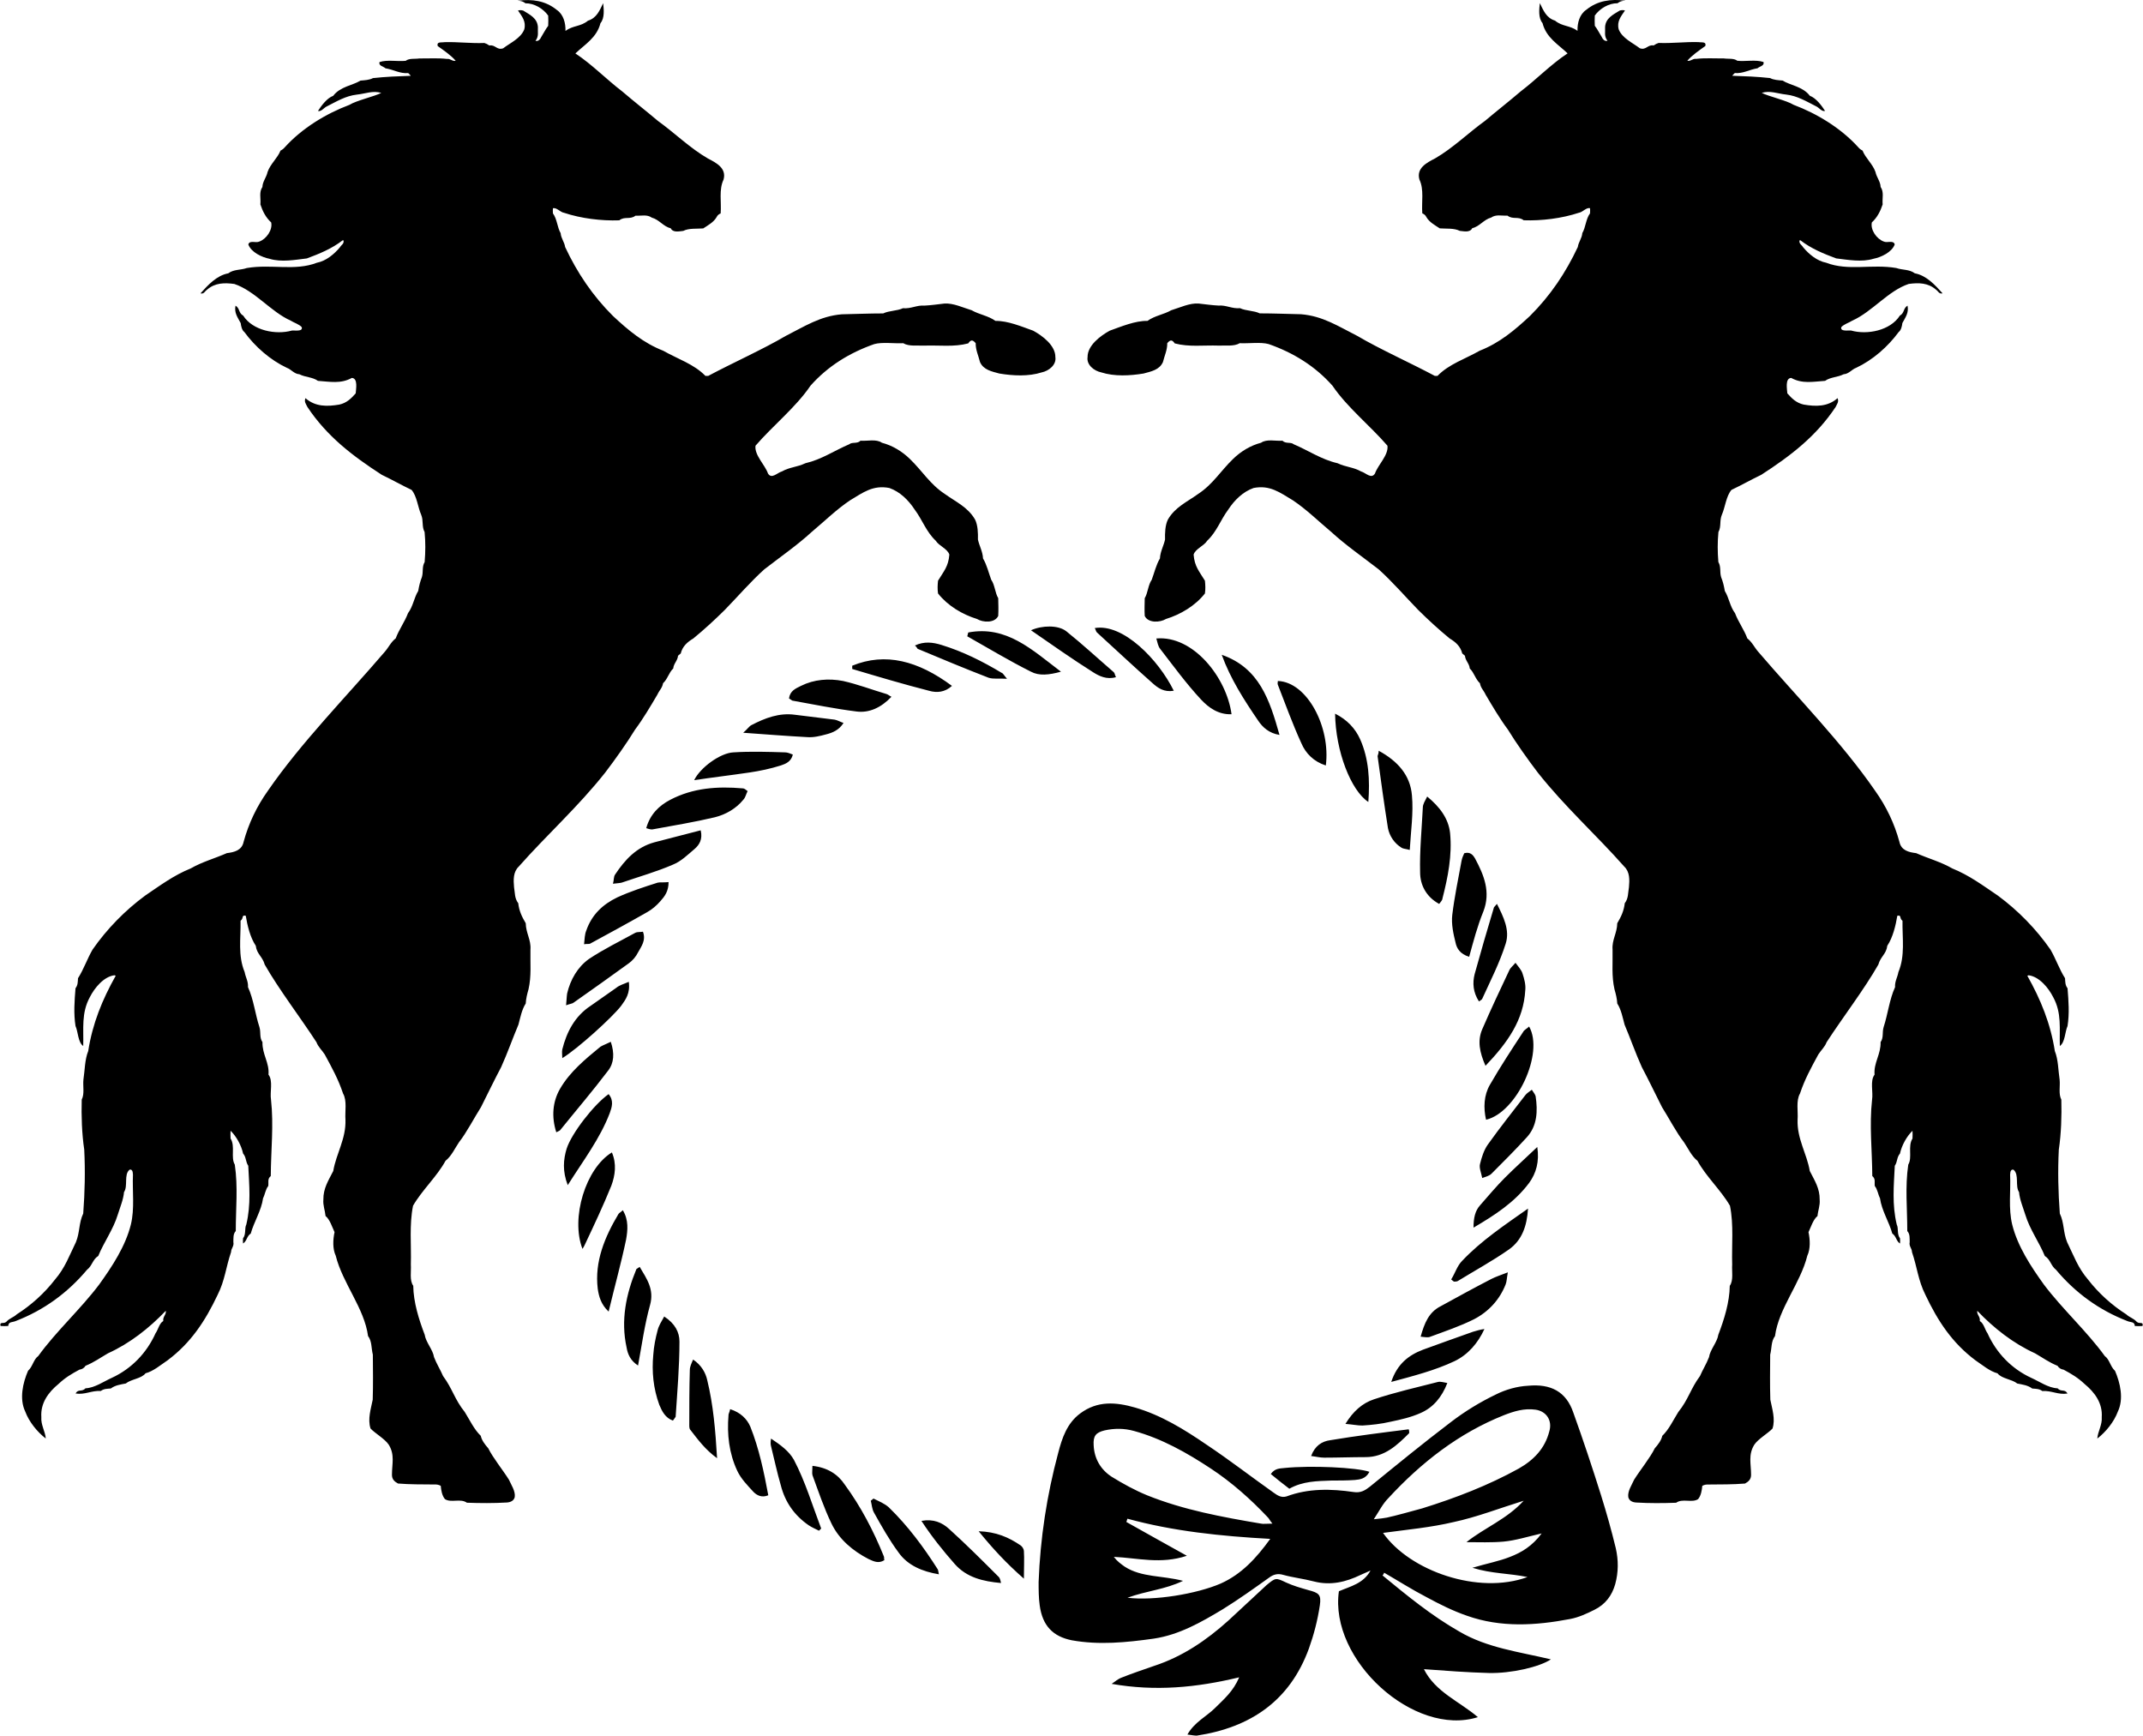 <?xml version="1.0" encoding="UTF-8"?>
<!DOCTYPE svg PUBLIC "-//W3C//DTD SVG 1.0//EN" "http://www.w3.org/TR/2001/REC-SVG-20010904/DTD/svg10.dtd">
<!-- Creator: CorelDRAW -->
<svg xmlns="http://www.w3.org/2000/svg" xml:space="preserve" width="1.667in" height="1.35in" version="1.0" shape-rendering="geometricPrecision" text-rendering="geometricPrecision" image-rendering="optimizeQuality" fill-rule="evenodd" clip-rule="evenodd"
viewBox="0 0 1666.66 1350.08"
 xmlns:xlink="http://www.w3.org/1999/xlink"
 xmlns:xodm="http://www.corel.com/coreldraw/odm/2003">
 <g id="Layer_x0020_1">
  <path fill="black" d="M402.68 0.54c11.04,-1.4 21.35,-0.04 30.17,7.12 5.27,3.54 7.02,10.31 6.82,16.38 5.99,-4.38 11.81,-3.21 17.51,-7.94 6.86,-2.12 9.06,-8.01 11.82,-13.63 0.5,4.88 1.28,11.51 -2.1,15.56 -2.86,11.3 -12.12,16.49 -19.51,23.54 12.99,8.57 24.15,20.19 36.48,29.58 8.73,7.49 19.1,15.6 27.74,22.91 12.99,9.35 25.05,21.26 38.81,29.19 6.54,3.39 14.7,7.53 12.24,16.43 -3.78,7.94 -1.56,17.39 -2.26,26.33 -1.52,0.62 -2.56,1.57 -3.13,2.84 -2.33,4.06 -6.65,6.34 -10.44,8.83 -4.94,0.41 -11.09,-0.33 -15.54,1.94 -3.33,0.33 -7.94,1.54 -9.77,-2.1 -5.54,-1.17 -8.94,-6.71 -14.68,-8.23 -3.81,-2.65 -8.01,-1.3 -12.72,-1.5 -4.16,3.26 -8.48,0.29 -12.56,3.6 -13.94,0.5 -29.83,-1.46 -42.92,-5.84 -3.17,-0.52 -5.62,-4.2 -8.7,-3.59 -0.13,1.34 -0.13,2.68 0,4.06 3.27,4.4 3.33,10.85 5.99,15.36 0.29,3.99 2.92,6.83 3.5,10.8 9.39,20.03 21.39,37.87 37.17,53.58 11.96,11.17 23.76,21.06 39.09,27.05 11.24,6.4 24.02,10.43 32.87,19.6l2.14 0c18.61,-9.95 42.57,-20.65 60.33,-31.11 14.63,-7.39 26.8,-15.44 43.62,-16.82 10.76,-0.21 21.45,-0.68 32.21,-0.68 4.57,-2.24 10.7,-1.85 15.35,-4.05 6.28,0.56 10.75,-2.51 16.63,-2.02 5.19,-0.25 10.39,-1.01 15.56,-1.6 6.96,-0.52 14.69,3.23 21.28,5.21 6.01,3.43 12.8,4.2 18.52,8.29 9.57,-0.2 20.52,4.47 29.35,7.61 7.16,3.91 17.35,11.49 17.23,20.52 0.93,6.13 -5.17,10.77 -10.52,11.88 -10.35,3.32 -22.44,2.67 -33.06,0.91 -5.8,-1.59 -12.35,-2.78 -15.04,-8.91 -1.24,-5.06 -3.42,-9.3 -3.36,-14.69 -2.3,-2.74 -3.75,-2.88 -5.81,0.17 -11.26,2.96 -22.25,1.31 -34.13,1.72 -5.06,-0.28 -12,0.81 -16.43,-1.87 -6.77,0.37 -16.43,-1.05 -22.56,0.7 -19.1,6.69 -36.04,17.07 -49.57,32.34 -11.54,16.98 -29.19,30.94 -42.79,46.7 -0.95,7.33 7.41,14.88 9.7,21.59 2.84,4.69 7.2,-0.6 10.8,-1.56 6.26,-3.5 11.55,-3.23 18.36,-6.42 12.5,-2.86 22.48,-9.82 34.06,-14.74 2.24,-1.96 6.2,-0.15 8.77,-2.76 5.25,0.41 12.23,-1.52 16.61,1.57 8.21,2.14 15.81,6.75 21.86,12.68 9.53,9.2 15.67,19.68 27.09,27.15 8.67,6.26 17.81,10.13 23.5,19.82 2.26,4.47 2.39,10.75 2.28,15.67 1.05,4.82 3.73,9.35 3.96,14.69 2.96,4.9 4.4,11.26 6.38,16.55 2.88,4.18 2.94,10.15 5.45,14.35 0.1,4.61 0.27,9.24 0,13.83 -2.78,5.74 -12,5.11 -16.51,2.35 -11.42,-3.52 -22.81,-10.31 -30.32,-19.85 -0.48,-3.4 -0.35,-6.52 0,-9.92 4.4,-7.26 8.09,-10.99 8.81,-20.33 -1.52,-4.61 -7.98,-6.63 -10.6,-10.79 -7.49,-7.06 -10.31,-16.11 -16.38,-24.21 -4.78,-7.31 -11.37,-13.85 -19.68,-16.79 -12.72,-2.47 -20.4,3.48 -30.57,9.59 -10.5,7 -20.15,16.51 -29.81,24.56 -11.11,10.23 -24.93,19.82 -36.95,29.15 -10.66,9.61 -20.71,21.26 -30.75,31.58 -7.8,7.72 -15.97,15.21 -24.44,22.17 -4.69,2.8 -8.42,6.13 -9.78,11.65l-2.1 1.77c-0.35,3.95 -3.42,6.03 -3.73,9.9 -3.43,3.25 -4.36,8.23 -7.94,11.5 -0.54,3.62 -2.99,5.66 -4.39,8.83 -5.35,9.06 -11.14,18.93 -17.37,27.23 -6.26,10.29 -15.81,23.7 -23.3,33.51 -21.1,26.65 -45.26,48.24 -67.19,73.03 -4.39,4.18 -4.16,10.38 -3.66,15.98 0.78,4.57 0.35,8.71 3.27,12.53 0.68,6.01 2.84,10.52 5.83,15.57 0.12,7.67 4.26,12.96 3.66,20.52 -0.23,10.72 0.87,20.5 -1.52,30.96 -1.03,3.5 -1.96,7.29 -2.14,10.94 -3.07,4.76 -4.22,11.01 -5.68,16.44 -4.43,10.46 -8.48,22.07 -13.44,33.06 -4.69,8.78 -11.14,22.1 -15.69,31.12 -4.77,7.46 -11.61,20.48 -16.98,27.13 -3.25,4.76 -5.95,10.95 -10.6,14.61 -6.67,12.27 -18.28,22.79 -25.28,34.97 -3.02,14.86 -1.26,30.65 -1.71,45.82 0.39,4.98 -1.17,12.25 1.87,16.43 0.18,12.84 4.36,26.16 8.89,38.02 0.95,6.09 6.32,11.48 7.28,17.5 1.89,5.02 4.92,9.76 7.02,14.68 7.37,9.94 8.89,18.05 16.89,28.01 3.77,6.03 7.3,13.61 12.44,18.5 0.76,3.61 3.43,6.98 5.83,9.7 3.66,7.45 11.44,17 16.07,24.41 1.83,4.13 5.23,8.98 4.53,13.61 -0.76,2.88 -3.35,3.97 -6.09,4.15 -10.37,0.62 -20.73,0.54 -31.12,0.17 -5.04,-3.58 -12.25,0.33 -17.08,-2.8 -2.3,-2.74 -2.96,-6.9 -3.27,-10.34 -1.42,-0.8 -3.07,-1.15 -4.94,-1.04 -9.45,-0.09 -18.89,0.02 -28.32,-0.75 -2.88,-1.6 -4.74,-3.39 -4.69,-6.89 0,-8.46 2.35,-15.5 -2.52,-23.34 -3.04,-4.53 -10.62,-8.79 -14.14,-12.55 -2.41,-7.31 0.31,-15.4 1.69,-22.46 0.37,-11.63 0.18,-23.36 0.1,-35.01 -1.3,-5.08 -0.61,-10.37 -3.74,-14.47 -2.82,-21.57 -19.84,-41.12 -25.13,-62.49 -2.55,-5.43 -2.16,-12.61 -0.93,-18.34 -1.83,-3.87 -3.68,-9.94 -7,-12.54 -0.39,-4.34 -2.1,-8.27 -1.69,-12.74 -0.13,-8.77 3.91,-14.82 7.69,-22.27 2.26,-13.5 10.04,-25.03 9.49,-39.96 -0.5,-6.34 1.38,-14.7 -1.87,-20.32 -3.73,-11.19 -8.59,-19.92 -14.23,-30.34 -2.09,-3.27 -5.18,-5.99 -6.44,-9.53 -12.68,-19.54 -29.06,-40.78 -40.26,-60.39 -1.79,-6.4 -6.15,-8.11 -6.98,-14.7 -4.3,-6.38 -6.57,-15.83 -7.78,-23.3 -3.58,-0.8 -1.38,2.02 -4.04,3.87 0.21,13.79 -2.16,27.09 3.19,39.97 0.72,4.09 2.9,7.24 2.59,11.67 4.39,9.53 5.6,21.06 8.91,31.12 1.27,4.22 -0.17,7.98 2.35,11.67 -0.25,9.61 5.48,16.02 4.69,25.28 3.7,4.84 0.98,13.44 1.95,19.44 2.22,19.98 -0.08,39.48 -0.17,59.42 -2.76,2.33 -1.56,4.69 -1.95,7.76 -2.14,2.63 -2.53,6.52 -4.05,9.51 -1.34,9.67 -7.07,18.38 -9.57,27.44 -3.27,2.26 -2.94,5.87 -5.99,7.78 -0.14,-1.32 -0.14,-2.69 0,-4.07 2.49,-3.17 0.99,-7.64 2.53,-10.71 3.73,-15.66 2.28,-30.09 1.52,-45.69 -2.2,-3.15 -1.38,-6.4 -4.04,-9.53 -1.32,-6.26 -5.24,-13.38 -9.73,-17.7 -0.11,1.99 -0.11,3.99 0,6.05 3.81,5.95 -0.06,14.67 3.29,20.3 2.57,17.46 0.74,34.15 0.76,51.64 -2.18,2.3 -1.79,5.72 -1.87,8.65 0.66,3.27 -1.71,4.63 -1.81,7.78 -4.01,11.67 -4.73,21.9 -10.43,33.2 -9.57,20.23 -20.73,37.34 -38.99,50.98 -5.21,3.48 -10.97,8.46 -17.1,10.07 -3.31,4.24 -11.03,4.45 -15.37,7.93 -4.18,0.82 -8.13,1.29 -11.65,3.89 -2.8,0.24 -5.46,0.16 -7.8,1.95 -7.41,-0.45 -12.23,3.11 -19.62,1.94 2.18,-3.81 4.8,-0.91 7.76,-4.04 7.18,-0.31 14.12,-5.31 20.52,-8.17 15.34,-7.1 27.09,-19.39 33.96,-34.66 2.12,-2.96 2.82,-7.6 5.99,-9.51 -0.48,-3.5 2.49,-4.94 1.96,-7.96 -12.8,13.42 -27.96,25.38 -44.93,33.06 -5.91,3.4 -10.99,7.12 -17.5,9.72 -1.01,1.69 -2.61,2.7 -4.76,3.02 -6.09,3.28 -11.09,6.22 -16.16,11.03 -8.02,6.57 -14.22,15.01 -13.46,25.9 -0.47,6.01 3.05,11.13 3.46,16.63 -6.63,-5.07 -13.03,-13.01 -15.97,-20.93 -4.74,-9.88 -1.89,-22.39 2.18,-31.76 3.61,-3.19 4.2,-8.81 7.95,-11.49 13.57,-18.87 33.03,-36.56 47.32,-55.53 10.17,-14.12 20.5,-29.83 24.7,-46.68 3.07,-12.46 1.07,-26.08 1.63,-38.9 -0.08,-3.01 -0.97,-4.28 -2.67,-3.79 -4.57,3.77 -1.05,12.72 -4.28,17.41 -0.46,5.7 -3.15,12.04 -4.92,17.72 -3.39,11.19 -10.8,21.36 -15.13,31.96 -4.4,2.7 -4.63,7.58 -8.72,10.72 -15.07,17.99 -33.61,31.43 -55.39,39.85 -2.45,1.17 -5.76,0.3 -5.91,3.89 -2.04,0.12 -4.05,0.12 -5.99,0 -0.86,-3.85 2.45,-1.17 4.61,-3.36 2.35,-2.67 5.52,-3.29 8.01,-5.7 11.22,-7.12 21.57,-16.49 29.7,-27 7.89,-9.16 11.12,-18.54 16.33,-29.17 3.13,-7.66 2.18,-14.92 5.68,-22.26 1.25,-16.65 1.62,-32.99 0.78,-49.7 -1.85,-12.33 -2.3,-26.31 -1.95,-38.9 2.31,-4.51 0.78,-10.34 1.32,-15.56 1.11,-7.26 1.01,-15.44 3.74,-22.23 3.28,-21.26 10.95,-40.02 21.39,-58.58l-1.05 -0.35c-8.27,1.07 -15.44,9.82 -19.06,16.98 -6.81,12.43 -4.76,24.52 -5.18,38.02 -4.1,-2.68 -4,-11.3 -5.99,-15.5 -1.56,-9.88 -0.8,-19.56 0,-29.43 1.87,-2.39 1.75,-4.92 1.94,-7.78 4.42,-6.89 7.18,-15.15 11.32,-22.27 11.13,-16.02 25.22,-30.44 41.02,-42.07 11.63,-7.85 22.11,-15.72 35.35,-21.06 8.89,-5.13 18.84,-7.8 28.1,-11.9 5.78,-0.68 11.67,-2.16 13.01,-8.71 3.97,-14.53 10.23,-27.6 18.98,-39.89 25.75,-37.36 60.93,-73.05 90.61,-107.72 3.03,-3.33 5.07,-7.96 8.75,-10.7 2.47,-6.73 7.06,-12.9 9.57,-19.63 4.01,-5.37 4.59,-11.82 7.94,-17.27 0.68,-3.93 1.44,-7.18 2.89,-10.83 1.19,-4.14 -0.09,-7.91 2.12,-11.67 0.66,-7.89 0.72,-15.44 -0.04,-23.33 -2.35,-4.26 -0.72,-8.89 -2.68,-13.5 -2.57,-5.81 -3.31,-14.51 -7.47,-19.29 -8.2,-3.89 -14.68,-7.67 -23.2,-11.75 -22.79,-14.74 -42.61,-29.87 -57.8,-52.7 -1.15,-2.47 -2.69,-3.97 -1.54,-6.91 7.6,6.73 16.8,6.63 26.37,5 5.6,-1.24 9.04,-4.55 12.72,-8.72 0.19,-3.19 1.94,-11.72 -3,-12.02 -8.61,4.78 -16.96,2.92 -26.35,2.3 -4.3,-3.06 -9.7,-2.69 -14.49,-5.15 -4.06,-0.24 -6.26,-3.78 -9.72,-5 -12.93,-6.09 -24.64,-16.38 -33.06,-27.85 -1.87,-1.32 -2.61,-4.74 -2.84,-6.91 -2.47,-4.67 -5.13,-7.95 -4.04,-13.59 3.46,2 2.31,5.77 5.99,7.76 7.43,11.69 25.48,15.11 37.85,11.61 2,-0.29 8.79,1.07 7.68,-2.66 -2.1,-2.31 -5.97,-3.39 -8.54,-5.04 -15.46,-6.87 -27.85,-23.2 -43.87,-28.54 -7.76,-1.05 -15.13,-0.95 -21.28,4.49 -1.93,1.38 -2.31,3.46 -5.06,2.82 5.74,-6.44 12.67,-13.98 21.59,-15.58 4.26,-3.23 9.51,-2.41 14.47,-4.13 19.06,-3.24 37.38,2.53 54.46,-4.1 7.1,-1.36 13.38,-6.57 17.95,-12.04 1.21,-2.06 3.33,-2.67 2.78,-5.39l-0.68 -0.02c-8.42,6.52 -18.03,10.44 -27.83,14.08 -9.14,1.09 -19.84,3.11 -29.06,0.28 -5.91,-1.17 -14.23,-5.04 -16.47,-11.13 0.99,-3.61 5.8,-0.89 8.57,-2.28 5.48,-1.98 10.48,-9.1 9.2,-14.87 -4.24,-3.87 -6.63,-8.72 -8.38,-13.97 0.43,-5.06 -1.21,-9.53 1.57,-13.61 0.11,-4.24 3.13,-7.43 4.01,-11.67 2.14,-6.18 7.82,-10.85 10.06,-16.61 1.34,-0.66 2.45,-1.52 3.32,-2.59 13.34,-14.74 31.98,-26.14 50.33,-33.02 5.29,-3.35 19.72,-6.61 24.74,-9.28 -6.63,-1.98 -12.19,0.62 -19,1.32 -8.77,1.01 -15.7,5.31 -23.44,9.22 -2.24,1.04 -4.24,4.24 -6.81,3.5 2.74,-4.22 6.96,-9.96 11.85,-11.78 5.48,-7.26 15.28,-8.09 21.2,-11.83 3.17,-0.28 6.88,-0.41 9.72,-1.94 9.78,-1.07 19.59,-1.46 29.43,-1.79 -0.41,-0.61 -1.07,-1.29 -1.98,-2.1 -6.75,0.47 -10.87,-2.59 -17.7,-3.74 -1.69,-1.57 -5.44,-1.83 -4.67,-4.84 5.93,-2.04 13.98,-0.29 20.42,-0.99 2.68,-2.14 7.29,-1.28 10.6,-1.83 7.1,0.1 14.35,-0.45 21.39,0.37 2.86,-0.37 4.24,2.06 6.89,1.46 -3.54,-4.2 -9.43,-8.21 -14.02,-11.48 -0.95,-3.64 2.93,-2.57 5.19,-3.02 10.41,-0.33 20.69,1.07 31.11,0.64 1.21,0.33 2.51,0.98 3.89,1.95 4.7,-0.86 5.8,3.94 10.77,2.18 5.35,-4.13 13.65,-7.72 16.39,-14.67 1.61,-6.22 -1.73,-10.06 -4.88,-14.72 1.25,-0.37 2.61,-0.35 4.09,0.06 5.13,3.19 10.91,5.85 11.4,12.72 -0.25,4.3 0.91,7.14 -1.87,10.8 2.2,0.62 3.71,-1.23 4.49,-3.02 1.87,-2.92 3.3,-5.99 5.39,-8.66 0.14,-2.62 0.14,-5.35 0,-7.95 -3.93,-5.52 -10.95,-9.65 -17.72,-9.57 -1.52,-1.32 -3.46,-1.96 -5.83,-1.93l0.02 -0.18zm672.59 1224.9c19.08,15.69 38.16,31.37 59.78,43.67 21.62,12.72 46.21,15.69 71.22,21.63 -8.9,5.93 -30.95,11.02 -48.33,10.6 -16.54,-0.43 -33.07,-1.7 -50.45,-2.97 8.9,17.81 27.56,25.01 41.97,37.31 -49.6,15.69 -115.74,-44.52 -108.11,-97.93 8.9,-3.82 19.08,-5.94 24.59,-16.11 -2.54,1.27 -5.09,2.12 -7.63,3.39 -11.45,5.51 -23.32,8.48 -36.46,5.09 -8.06,-2.12 -16.11,-2.97 -23.74,-5.09 -4.24,-1.27 -7.63,-0.43 -11.02,2.12 -11.87,8.48 -23.74,16.96 -36.04,24.59 -16.96,10.18 -33.92,19.93 -53.84,22.89 -21.2,2.97 -42.4,5.09 -63.6,1.28 -14.84,-2.97 -22.89,-11.45 -25.01,-27.14 -0.85,-5.93 -0.85,-12.29 -0.85,-18.23 1.27,-33.92 6.36,-67.41 15.26,-100.48 2.97,-11.45 6.78,-22.89 16.96,-30.52 13.57,-10.18 27.98,-8.91 42.82,-4.67 20.35,5.94 38.16,16.96 55.54,28.83 17.81,11.87 34.76,25.01 52.15,37.31 2.97,2.12 5.94,4.24 10.18,2.97 16.96,-6.36 34.77,-5.94 52.15,-3.39 5.52,0.85 8.91,-1.28 12.72,-4.24 20.78,-16.96 41.55,-33.92 62.75,-50.03 11.02,-8.48 22.89,-15.69 35.19,-21.62 7.63,-3.82 16.53,-6.36 25.01,-6.78 17.81,-1.7 29.68,4.66 35.19,20.77 7.63,21.2 14.84,42.82 21.62,64.44 4.24,13.57 8.06,27.13 11.45,41.12 2.12,9.33 2.12,18.66 -0.43,27.98 -2.54,8.91 -7.63,15.69 -16.11,19.93 -5.93,2.97 -12.3,5.94 -19.08,7.21 -26.71,5.09 -53.84,6.78 -80.13,-2.55 -11.02,-3.81 -21.2,-8.9 -31.37,-14.41 -11.44,-5.93 -22.04,-12.72 -33.07,-19.08 -0.43,1.27 -0.85,1.7 -1.27,2.12zm-443.47 -85.22c11.87,1.27 19.93,6.78 25.02,14.41 12.72,17.38 22.47,36.04 30.52,55.96 0.43,0.85 0,2.12 0.43,2.97 -4.66,2.96 -8.48,0.85 -12.3,-0.85 -12.3,-6.36 -22.89,-15.26 -28.83,-27.56 -5.93,-12.29 -10.17,-25.01 -14.84,-37.73 -0.42,-1.7 0,-3.81 0,-7.2zm490.11 -441.35c4.24,-16.54 7.63,-33.49 5.93,-50.87 -1.27,-11.45 -8.06,-20.35 -17.81,-28.41 -1.7,3.39 -3.39,5.93 -3.39,8.48 -0.85,16.96 -2.54,33.5 -2.12,50.46 0,9.75 4.67,19.07 14.84,24.59 1.27,-1.7 2.54,-2.97 2.54,-4.24zm31.8 10.18c5.94,-15.26 0.43,-28.41 -6.36,-41.13 -1.7,-2.97 -3.81,-5.51 -8.48,-4.24 -0.85,1.7 -1.7,3.81 -2.12,5.94 -2.54,13.99 -5.51,27.98 -7.2,41.97 -0.85,7.21 0.85,14.84 2.54,21.62 0.85,4.24 3.39,8.9 10.6,11.02 3.39,-12.3 6.36,-23.74 11.02,-35.19zm-645.7 -64.02c16.11,-2.97 31.8,-5.51 47.91,-9.33 8.48,-2.12 16.54,-6.78 22.05,-13.57 1.7,-1.7 2.12,-4.24 3.39,-6.78 -1.69,-1.27 -2.54,-2.12 -3.81,-2.12 -19.5,-1.7 -38.58,-0.43 -56.39,8.9 -8.9,4.66 -15.69,11.44 -18.65,22.05 2.54,0.85 4.24,1.27 5.51,0.85zm678.34 125.07c0.43,-4.24 -0.85,-8.91 -2.12,-12.72 -0.85,-2.97 -3.39,-5.51 -5.51,-8.48 -2.12,2.54 -3.82,3.82 -4.67,5.51 -7.21,15.26 -14.41,30.53 -21.2,46.21 -3.82,8.91 -2.12,17.81 2.54,28.41 17.38,-18.23 29.68,-35.61 30.95,-58.93zm-284.06 -265.41c10.17,13.15 20.35,27.14 31.8,39.43 5.94,6.36 13.57,11.87 23.74,11.45 -3.81,-28.41 -29.68,-61.47 -58.5,-58.93 0.85,2.97 1.27,5.94 2.97,8.06zm216.22 570.24c-16.54,4.24 -33.5,8.06 -50.03,13.57 -8.91,2.97 -16.11,9.33 -22.05,19.08 5.51,0.42 9.33,1.27 13.14,1.27 7.21,-0.43 14.84,-1.27 22.05,-2.97 8.06,-1.7 15.69,-3.39 23.31,-6.78 9.75,-4.24 16.54,-12.3 20.77,-23.32 -2.54,-0.42 -5.09,-1.27 -7.2,-0.85zm66.14 -272.19c-8.9,13.56 -17.81,27.13 -25.86,41.12 -4.66,8.06 -5.09,17.81 -2.97,27.13 23.74,-5.51 45.37,-51.72 33.5,-72.5 -1.7,1.69 -3.81,2.54 -4.67,4.24zm-717.77 11.44c-11.87,9.75 -23.74,19.5 -31.37,32.65 -5.94,10.17 -6.78,22.05 -2.97,33.92 1.7,-0.85 2.97,-1.27 3.39,-2.12 12.3,-15.26 25.02,-30.1 36.89,-45.79 4.66,-5.93 5.09,-13.57 2.12,-22.47 -3.39,1.7 -5.93,2.54 -8.06,3.81zm604.57 -225.97c2.54,18.65 5.09,37.31 8.06,55.96 1.27,6.36 5.09,11.87 10.6,15.26 1.27,0.85 3.39,0.85 6.36,1.7 0.85,-14.84 2.97,-28.83 1.7,-42.4 -1.27,-15.69 -11.02,-26.71 -25.86,-34.76 0,2.54 -0.85,3.39 -0.85,4.24zm-625.35 191.63c14.42,-10.18 28.83,-20.35 42.82,-30.53 2.97,-2.12 5.51,-5.09 7.2,-8.48 2.55,-4.66 6.36,-9.33 3.82,-16.11 -2.12,0.43 -4.24,0 -5.94,0.85 -12.3,6.78 -24.59,12.72 -36.04,20.35 -8.91,6.36 -14.42,16.11 -16.96,26.71 -0.42,2.54 -0.42,5.09 -0.85,9.33 3.39,-1.27 5.09,-1.27 5.93,-2.12zm65.29 254.8c-1.7,6.36 -2.97,12.72 -3.39,19.08 -1.27,13.14 0,26.28 4.66,39 2.12,5.09 4.67,10.17 10.6,12.29 0.85,-1.27 1.7,-2.12 2.12,-2.96 1.27,-19.5 2.97,-39.01 2.97,-58.51 0,-7.21 -3.39,-13.99 -11.87,-19.5 -2.12,3.81 -4.24,7.21 -5.09,10.6zm104.72 -489.68c16.54,2.97 33.07,6.36 50.03,8.48 9.75,1.27 19.08,-2.97 27.13,-11.45 -1.7,-0.85 -2.54,-1.7 -3.81,-2.12 -11.45,-3.39 -22.47,-7.63 -33.92,-10.18 -11.02,-2.12 -22.47,-1.27 -32.65,3.81 -4.24,2.12 -8.48,3.81 -9.33,9.76 0.85,0.42 1.7,1.27 2.54,1.69zm-104.72 141.61c-10.6,3.39 -21.2,6.78 -31.37,11.44 -11.44,5.51 -19.93,13.57 -24.17,25.86 -1.27,2.97 -1.27,6.78 -1.7,10.6 2.55,-0.43 3.82,0 4.67,-0.43 14.84,-8.06 29.68,-16.11 44.52,-24.59 3.81,-2.12 7.21,-5.09 10.18,-8.48 3.39,-3.82 6.36,-7.63 6.36,-14.84 -4.24,0.43 -6.36,0 -8.48,0.43zm601.18 353.16c11.45,-4.24 22.9,-8.06 33.92,-13.57 11.44,-5.94 19.92,-15.26 24.59,-27.13 0.84,-2.12 0.84,-4.67 1.69,-9.33 -5.51,2.12 -9.33,3.39 -12.72,5.09 -13.15,6.78 -26.29,13.99 -39.43,21.2 -9.33,4.67 -12.72,13.15 -15.69,23.74 3.81,0.42 5.94,0.85 7.63,0zm47.49 -126.77c9.32,-9.33 18.65,-18.65 27.56,-28.41 8.06,-8.9 8.48,-20.35 6.78,-31.8 -0.43,-1.7 -1.7,-2.97 -2.97,-5.09 -2.12,1.7 -3.81,2.55 -5.09,4.24 -9.75,12.72 -19.93,25.44 -29.26,38.58 -2.96,4.24 -4.66,9.75 -5.93,14.84 -0.85,2.97 0.85,6.78 1.7,11.02 3.39,-1.27 5.51,-1.7 7.21,-3.39zm-651.21 -257.77c-13.99,3.81 -22.89,13.56 -30.52,25.01 -1.28,1.7 -0.85,4.24 -1.7,7.21 3.39,-0.43 5.09,-0.43 6.78,-0.85 13.57,-4.67 27.13,-8.48 39.85,-14 6.36,-2.54 11.45,-7.63 16.96,-12.29 3.39,-2.97 6.36,-7.21 4.66,-14.41 -11.87,2.96 -24.17,6.36 -36.04,9.33zm57.66 445.59c-1.27,14.84 0.43,29.68 6.78,43.24 2.97,6.36 8.06,11.44 12.72,16.54 2.54,2.54 6.36,4.66 11.44,2.54 -3.39,-18.23 -7.2,-36.46 -13.99,-53.42 -2.54,-5.94 -7.63,-11.02 -15.69,-13.57 -0.43,2.54 -1.28,3.39 -1.28,4.67zm427.36 -571.08c0,0.85 -0.43,2.12 0,2.97 5.94,15.26 11.45,30.52 18.23,45.36 3.39,8.06 9.75,14.42 19.08,17.39 3.82,-29.68 -14.41,-64.87 -37.31,-65.72zm137.37 529.11c10.6,-5.09 18.23,-13.99 23.32,-25.02 -3.39,0.43 -5.94,1.27 -8.91,2.12 -13.14,4.67 -26.28,9.33 -39,13.99 -11.02,4.24 -19.93,11.02 -24.59,25.02 17.38,-4.67 33.92,-8.91 49.18,-16.11zm-594.82 6.78c-0.43,14.41 -0.43,28.41 -0.43,42.82 0,1.27 0,2.97 0.85,3.81 5.94,7.63 11.45,15.26 20.78,22.05 -1.27,-21.62 -2.97,-41.55 -7.63,-60.63 -1.28,-5.94 -4.67,-11.87 -11.02,-16.11 -1.27,2.96 -2.54,5.51 -2.54,8.06zm46.21 -464.67c8.48,-1.27 16.53,-2.96 24.59,-5.51 3.82,-1.27 8.06,-2.97 9.33,-8.48 -2.12,-0.85 -4.24,-1.7 -5.94,-1.7 -13.57,-0.43 -27.13,-0.85 -40.28,0 -10.18,0.43 -25.86,11.87 -30.53,21.62 13.99,-2.12 28.41,-3.81 42.82,-5.94zm16.96 524.02c2.54,10.17 4.67,20.35 7.63,30.52 3.39,13.15 10.6,23.32 21.63,30.95 2.54,1.7 5.51,2.97 8.06,4.24 0.42,-0.42 1.27,-1.27 1.69,-1.69 -6.78,-17.81 -12.3,-36.46 -21.2,-53.42 -3.81,-6.78 -10.18,-11.44 -17.81,-16.54 -0.43,2.97 -0.43,4.24 0,5.94zm531.23 -128.04c0.85,0 2.12,0 2.97,-0.42 13.14,-8.06 27.13,-15.69 39.85,-24.59 10.18,-7.21 13.99,-18.23 14.84,-31.8 -18.65,13.15 -36.46,25.02 -51.3,40.7 -3.81,3.81 -5.51,9.75 -8.48,14.41 0.85,0.85 1.7,1.28 2.12,1.7zm-35.19 114.89c-20.35,2.55 -40.7,5.09 -61.05,8.48 -6.36,0.85 -11.87,4.24 -14.84,12.3 3.81,0.43 6.78,1.27 10.17,1.27 10.6,0 21.63,-0.42 32.22,-0.42 14.83,0 24.59,-9.33 33.91,-18.66 0,-1.27 0,-2.12 -0.42,-2.97zm57.24 -334.93c6.36,-13.99 13.56,-27.98 18.23,-42.82 3.39,-10.6 -1.7,-20.78 -6.79,-30.95 -1.69,2.12 -2.54,2.54 -2.54,3.39 -5.09,16.96 -10.17,34.34 -14.84,51.3 -1.7,6.78 -1.27,13.99 3.39,21.2 1.28,-0.85 2.55,-1.7 2.55,-2.12zm-475.69 390.47c0.85,2.97 0.85,6.36 2.54,9.33 5.94,10.6 11.87,21.2 19.08,30.95 7.21,10.17 18.65,14.84 31.37,16.96 -0.43,-1.69 -0.43,-2.96 -0.85,-3.81 -11.02,-17.38 -23.31,-33.92 -38.15,-48.33 -3.39,-2.97 -7.63,-4.67 -11.87,-6.78 -0.85,0.85 -1.69,1.27 -2.12,1.69zm-171.7 -152.2c3.39,-12.3 -2.55,-20.35 -8.06,-29.68 -1.7,1.27 -2.12,1.27 -2.55,1.69 -8.06,19.5 -12.3,39.85 -7.63,61.05 0.85,5.09 2.97,10.18 8.9,13.99 2.97,-16.11 5.09,-31.8 9.33,-47.06zm-24.59 -70.8c-10.6,17.81 -18.66,36.89 -16.11,58.08 0.85,5.94 2.54,12.3 8.48,17.81 4.67,-19.5 9.75,-37.73 13.57,-55.96 1.27,-7.2 2.12,-15.26 -2.54,-22.89 -1.7,1.7 -2.96,2.12 -3.39,2.97zm708.44 -24.17c5.51,-7.63 8.06,-16.54 6.36,-27.98 -9.33,8.9 -17.39,16.11 -25.02,23.74 -6.79,6.78 -13.15,14.41 -19.5,21.62 -3.81,4.24 -5.09,9.75 -5.09,17.38 16.54,-9.75 31.8,-19.5 43.24,-34.76zm-710.14 -151.78c-6.78,4.67 -13.14,9.33 -19.93,13.99 -12.3,8.06 -18.65,20.35 -22.05,33.91 -0.43,2.12 0,4.24 0,6.79 11.87,-7.21 39,-31.8 45.79,-40.7 3.39,-4.67 7.21,-9.75 5.94,-18.66 -3.81,1.7 -7.21,2.55 -9.75,4.67zm183.57 -248.02c19.93,5.94 39.85,11.87 59.78,16.96 5.93,1.7 12.29,1.27 17.8,-3.81 -26.28,-19.5 -51.72,-26.28 -77.59,-15.69 0,0.85 0,1.7 0,2.54zm-209.86 451.1c0.85,-1.27 1.27,-2.12 1.69,-2.97 7.21,-15.26 14.42,-30.52 20.78,-46.21 2.97,-8.06 4.24,-16.96 0.43,-25.86 -20.35,12.3 -32.22,50.88 -22.89,75.04zm-12.3 -78.01c-2.55,8.48 -3.39,17.38 0.85,28.41 12.3,-19.5 25.01,-36.04 32.65,-55.96 1.7,-4.67 3.39,-9.75 -0.85,-14.84 -11.44,8.06 -28.83,30.52 -32.64,42.4zm336.2 333.24c-12.72,-12.72 -25.44,-25.44 -38.58,-37.31 -5.51,-5.09 -12.3,-8.06 -21.63,-6.36 8.06,12.3 16.54,22.89 25.87,33.49 9.33,10.6 22.04,13.57 36.04,14.84 -0.43,-2.12 -0.85,-3.81 -1.7,-4.66zm-127.61 -666.9c-10.18,-1.27 -20.78,-2.54 -30.95,-3.81 -12.3,-1.7 -23.31,2.54 -33.92,8.06 -1.69,0.85 -2.97,2.97 -6.36,5.93 17.81,1.27 33.92,2.55 49.61,3.39 5.09,0.43 10.17,-0.85 14.84,-2.12 5.09,-1.27 10.17,-3.39 13.57,-8.9 -2.55,-0.85 -4.67,-2.12 -6.78,-2.54zm103.02 -64.87c16.54,9.33 32.65,19.08 49.61,27.56 6.36,3.39 13.99,2.54 23.32,0 -22.89,-17.38 -42.4,-36.04 -72.07,-30.52 -0.43,0.85 -0.43,2.12 -0.85,2.97zm226.4 65.71c3.39,5.09 8.48,9.75 16.53,11.02 -7.63,-27.13 -15.69,-52.15 -44.94,-62.32 6.78,18.66 17.39,35.19 28.41,51.3zm79.28 14.42c-3.81,-8.48 -10.18,-15.26 -19.5,-19.93 0.43,29.26 12.3,59.78 25.86,68.68 1.27,-16.96 0.43,-33.49 -6.36,-48.75zm-206.47 -86.49c0.85,1.27 0.85,2.55 1.7,3.39 14.42,13.14 28.83,26.71 43.24,39.43 4.24,3.81 8.91,7.2 16.54,5.93 -11.87,-24.17 -39.43,-52.57 -61.48,-48.76zm14.84 34.34c-12.3,-10.6 -24.17,-21.62 -36.88,-31.8 -6.36,-5.09 -19.08,-4.67 -27.56,-0.85 16.54,11.45 32.22,22.47 48.33,32.65 4.67,2.97 10.6,5.94 17.81,3.82 -0.85,-1.28 -0.85,-2.97 -1.7,-3.82zm132.7 618.99c-3.39,0.43 -7.2,0 -10.6,4.67 4.67,3.81 9.33,7.63 14.42,11.44 10.6,-5.93 21.62,-5.93 32.65,-6.36 5.93,0 12.29,0 18.23,-0.43 4.24,-0.43 8.48,-0.85 11.45,-6.36 -9.76,-3.39 -45.37,-5.09 -66.14,-2.97zm-285.33 -637.22c18.23,7.63 36.46,15.26 55.11,22.47 3.81,1.27 8.06,0.43 14.42,0.85 -2.55,-2.97 -2.97,-4.24 -4.24,-4.67 -14.84,-8.91 -30.1,-16.54 -46.64,-21.62 -6.78,-2.12 -13.57,-2.97 -20.78,0.43 1.28,0.85 1.7,2.12 2.12,2.54zm82.67 701.67c0,-1.27 -1.27,-3.39 -2.54,-4.24 -9.33,-6.36 -19.08,-10.6 -32.65,-11.02 11.02,13.57 21.62,25.01 35.19,36.89 0,-8.91 0.43,-15.26 0,-21.62zm272.19 -24.59c5.09,-0.43 7.63,-0.85 10.18,-1.27 9.32,-2.12 18.23,-4.67 27.56,-7.21 25.86,-8.06 51.3,-17.81 75.04,-30.95 11.87,-6.78 20.35,-15.69 23.74,-28.83 2.54,-8.48 -2.12,-15.69 -10.6,-16.96 -8.9,-1.27 -16.96,1.27 -24.59,4.24 -35.19,13.99 -64.44,36.88 -89.88,64.44 -4.66,4.67 -7.2,10.17 -11.44,16.54zm-78.86 3.39c-2.12,-2.54 -2.54,-3.81 -3.39,-4.66 -13.57,-14.42 -28.41,-27.56 -44.52,-38.16 -18.65,-12.3 -38.15,-23.32 -59.78,-29.25 -7.63,-2.12 -15.26,-2.12 -22.89,-0.43 -6.79,1.7 -8.91,4.24 -8.48,11.45 0.43,10.59 5.51,19.07 13.99,24.59 8.9,5.51 18.23,10.6 27.56,14.42 28.41,11.44 58.51,16.96 88.61,22.04 1.69,0.43 4.24,0 8.9,0zm-66.56 25.02c-20.35,6.78 -38.16,1.7 -56.81,0.85 2.54,3.39 5.51,5.51 8.48,7.63 13.14,8.48 29.25,6.78 45.36,11.02 -13.99,6.78 -27.98,7.63 -43.24,13.14 20.78,2.54 53.85,-2.97 72.5,-11.02 16.11,-7.21 27.56,-19.5 38.58,-34.76 -38.58,-2.12 -75.47,-5.94 -111.08,-15.69 -0.43,0.85 -0.43,1.7 -0.85,2.54 15.26,8.48 30.1,16.96 47.06,26.29zm264.98 16.54c-14.41,-2.97 -27.98,-2.55 -42.82,-7.21 11.45,-3.39 20.78,-5.09 29.25,-8.48 8.91,-3.39 17.39,-8.48 24.59,-18.23 -11.02,2.54 -20.35,5.51 -29.68,6.36 -9.32,0.85 -19.08,0.43 -28.83,0.43 14.42,-11.45 31.37,-17.81 44.52,-32.22 -19.08,5.94 -36.46,12.72 -54.27,16.54 -17.81,4.24 -36.46,5.94 -55.12,8.48 20.78,29.68 74.2,48.33 112.35,34.34zm-257.34 123.37c41.97,-6.36 72.5,-27.13 87.33,-67.83 3.81,-10.6 6.78,-22.05 8.48,-33.5 1.27,-8.48 -0.85,-9.75 -8.9,-11.87 -5.94,-1.69 -11.87,-3.39 -17.38,-5.93 -8.06,-3.82 -8.06,-3.82 -15.26,2.12 -10.18,9.33 -19.93,18.65 -29.68,27.56 -16.96,15.26 -35.61,27.98 -57.66,35.19 -8.48,2.97 -17.38,5.93 -25.86,9.33 -2.12,0.85 -4.24,2.54 -7.2,4.66 33.92,5.94 65.71,2.97 99.2,-5.09 -4.66,11.02 -11.87,16.96 -18.65,23.74 -6.78,6.78 -16.11,11.02 -21.62,20.77 3.39,0.43 5.51,0.85 7.21,0.85zm333.27 -1349.59c-11.05,-1.4 -21.36,-0.04 -30.17,7.12 -5.27,3.54 -7.02,10.31 -6.83,16.38 -5.99,-4.38 -11.81,-3.21 -17.5,-7.94 -6.87,-2.12 -9.06,-8.01 -11.83,-13.63 -0.5,4.88 -1.28,11.52 2.1,15.56 2.86,11.3 12.12,16.5 19.51,23.54 -12.99,8.57 -24.16,20.19 -36.49,29.58 -8.73,7.49 -19.1,15.6 -27.74,22.91 -12.99,9.35 -25.05,21.26 -38.82,29.19 -6.54,3.39 -14.7,7.53 -12.24,16.43 3.78,7.94 1.56,17.39 2.26,26.34 1.52,0.62 2.57,1.57 3.13,2.84 2.33,4.06 6.65,6.34 10.44,8.83 4.94,0.41 11.09,-0.33 15.54,1.94 3.33,0.33 7.93,1.54 9.76,-2.1 5.54,-1.17 8.94,-6.71 14.68,-8.23 3.81,-2.65 8.02,-1.3 12.72,-1.5 4.17,3.27 8.48,0.29 12.57,3.6 13.94,0.5 29.83,-1.46 42.93,-5.83 3.17,-0.52 5.62,-4.2 8.69,-3.6 0.13,1.34 0.13,2.69 0,4.07 -3.27,4.39 -3.33,10.85 -5.99,15.36 -0.29,3.99 -2.92,6.83 -3.5,10.8 -9.39,20.03 -21.39,37.87 -37.17,53.58 -11.96,11.17 -23.77,21.06 -39.09,27.06 -11.24,6.4 -24.02,10.43 -32.87,19.6l-2.14 0c-18.61,-9.96 -42.57,-20.65 -60.33,-31.12 -14.63,-7.39 -26.8,-15.44 -43.63,-16.82 -10.76,-0.22 -21.45,-0.68 -32.21,-0.68 -4.57,-2.24 -10.7,-1.85 -15.35,-4.04 -6.28,0.56 -10.75,-2.51 -16.63,-2.02 -5.19,-0.26 -10.39,-1.01 -15.56,-1.59 -6.96,-0.53 -14.69,3.23 -21.28,5.21 -6.01,3.43 -12.8,4.2 -18.52,8.29 -9.57,-0.2 -20.52,4.47 -29.35,7.61 -7.16,3.91 -17.35,11.49 -17.23,20.52 -0.94,6.13 5.17,10.78 10.52,11.89 10.35,3.33 22.44,2.66 33.06,0.91 5.8,-1.59 12.35,-2.78 15.04,-8.91 1.24,-5.06 3.42,-9.3 3.36,-14.68 2.3,-2.74 3.76,-2.88 5.81,0.17 11.26,2.96 22.25,1.3 34.13,1.71 5.06,-0.27 12,0.82 16.44,-1.87 6.77,0.37 16.43,-1.05 22.56,0.7 19.1,6.69 36.04,17.08 49.57,32.35 11.53,16.98 29.19,30.94 42.79,46.7 0.95,7.33 -7.41,14.88 -9.7,21.59 -2.84,4.69 -7.2,-0.6 -10.8,-1.56 -6.26,-3.5 -11.55,-3.23 -18.36,-6.42 -12.51,-2.86 -22.48,-9.82 -34.06,-14.74 -2.24,-1.96 -6.2,-0.15 -8.77,-2.76 -5.25,0.41 -12.24,-1.52 -16.61,1.57 -8.2,2.14 -15.81,6.75 -21.86,12.68 -9.53,9.2 -15.68,19.69 -27.09,27.15 -8.67,6.26 -17.81,10.13 -23.49,19.82 -2.26,4.48 -2.39,10.76 -2.28,15.68 -1.05,4.82 -3.74,9.35 -3.97,14.69 -2.96,4.9 -4.4,11.26 -6.38,16.55 -2.88,4.18 -2.94,10.15 -5.45,14.35 -0.09,4.61 -0.27,9.24 0,13.83 2.78,5.74 12,5.11 16.51,2.35 11.42,-3.52 22.81,-10.31 30.32,-19.86 0.49,-3.4 0.35,-6.52 0,-9.92 -4.39,-7.26 -8.09,-10.99 -8.81,-20.33 1.52,-4.61 7.98,-6.63 10.6,-10.8 7.49,-7.06 10.31,-16.1 16.37,-24.21 4.78,-7.31 11.38,-13.85 19.69,-16.78 12.72,-2.47 20.4,3.48 30.57,9.59 10.5,7 20.15,16.51 29.82,24.57 11.1,10.23 24.93,19.82 36.95,29.15 10.66,9.61 20.71,21.26 30.75,31.58 7.8,7.72 15.97,15.21 24.45,22.17 4.69,2.8 8.42,6.13 9.78,11.65l2.1 1.77c0.35,3.95 3.43,6.03 3.74,9.9 3.42,3.25 4.35,8.23 7.93,11.5 0.55,3.62 3,5.66 4.4,8.83 5.35,9.06 11.15,18.93 17.37,27.23 6.26,10.29 15.81,23.71 23.3,33.51 21.1,26.65 45.26,48.23 67.2,73.03 4.39,4.18 4.16,10.39 3.65,15.99 -0.78,4.57 -0.35,8.71 -3.26,12.52 -0.68,6.01 -2.84,10.52 -5.84,15.58 -0.11,7.66 -4.26,12.95 -3.65,20.52 0.23,10.72 -0.88,20.5 1.52,30.96 1.03,3.5 1.96,7.29 2.14,10.95 3.07,4.76 4.22,11.01 5.68,16.43 4.43,10.46 8.48,22.08 13.44,33.07 4.69,8.77 11.14,22.09 15.69,31.11 4.76,7.47 11.61,20.48 16.98,27.13 3.25,4.76 5.95,10.95 10.6,14.61 6.67,12.27 18.28,22.8 25.29,34.97 3.01,14.86 1.26,30.65 1.71,45.82 -0.39,4.98 1.17,12.26 -1.87,16.44 -0.17,12.83 -4.36,26.16 -8.89,38.02 -0.95,6.09 -6.32,11.47 -7.27,17.5 -1.89,5.02 -4.92,9.76 -7.02,14.69 -7.37,9.94 -8.89,18.05 -16.88,28 -3.78,6.03 -7.3,13.62 -12.45,18.5 -0.76,3.62 -3.43,6.98 -5.83,9.7 -3.66,7.45 -11.44,17 -16.07,24.41 -1.83,4.13 -5.23,8.99 -4.53,13.61 0.76,2.88 3.35,3.97 6.09,4.14 10.37,0.63 20.73,0.55 31.12,0.18 5.04,-3.58 12.25,0.33 17.08,-2.8 2.3,-2.74 2.96,-6.91 3.27,-10.35 1.42,-0.8 3.07,-1.15 4.94,-1.03 9.45,-0.1 18.89,0.02 28.32,-0.76 2.87,-1.59 4.74,-3.38 4.69,-6.89 0,-8.46 -2.35,-15.5 2.53,-23.34 3.04,-4.53 10.62,-8.79 14.14,-12.54 2.41,-7.31 -0.31,-15.41 -1.69,-22.46 -0.37,-11.63 -0.18,-23.36 -0.1,-35.01 1.3,-5.08 0.6,-10.37 3.74,-14.47 2.82,-21.57 19.84,-41.11 25.13,-62.49 2.55,-5.43 2.16,-12.61 0.93,-18.34 1.83,-3.87 3.68,-9.94 7,-12.54 0.39,-4.34 2.1,-8.27 1.69,-12.74 0.13,-8.77 -3.91,-14.82 -7.69,-22.27 -2.26,-13.5 -10.04,-25.03 -9.49,-39.96 0.51,-6.34 -1.38,-14.7 1.87,-20.33 3.73,-11.18 8.59,-19.91 14.24,-30.34 2.08,-3.27 5.17,-5.99 6.44,-9.53 12.68,-19.55 29.06,-40.78 40.26,-60.39 1.79,-6.4 6.15,-8.11 6.98,-14.7 4.3,-6.38 6.57,-15.83 7.78,-23.3 3.58,-0.8 1.38,2.02 4.04,3.87 -0.21,13.79 2.16,27.09 -3.19,39.97 -0.72,4.09 -2.9,7.24 -2.59,11.67 -4.39,9.53 -5.6,21.06 -8.91,31.12 -1.26,4.22 0.18,7.98 -2.35,11.67 0.25,9.61 -5.48,16.03 -4.69,25.29 -3.69,4.84 -0.97,13.44 -1.94,19.44 -2.22,19.98 0.08,39.48 0.17,59.42 2.76,2.33 1.56,4.69 1.94,7.76 2.14,2.63 2.53,6.52 4.05,9.51 1.34,9.67 7.08,18.38 9.57,27.44 3.26,2.26 2.94,5.87 5.99,7.78 0.14,-1.32 0.14,-2.69 0,-4.06 -2.49,-3.17 -0.99,-7.65 -2.53,-10.72 -3.74,-15.65 -2.28,-30.09 -1.52,-45.69 2.2,-3.15 1.38,-6.4 4.04,-9.53 1.32,-6.26 5.23,-13.38 9.72,-17.7 0.12,1.98 0.12,3.99 0,6.05 -3.81,5.95 0.06,14.67 -3.28,20.31 -2.57,17.46 -0.74,34.15 -0.76,51.64 2.18,2.3 1.79,5.72 1.87,8.65 -0.66,3.27 1.71,4.63 1.81,7.78 4.01,11.67 4.73,21.9 10.43,33.2 9.57,20.23 20.73,37.34 39,50.98 5.21,3.48 10.97,8.46 17.1,10.07 3.3,4.24 11.03,4.45 15.36,7.93 4.18,0.82 8.13,1.29 11.65,3.89 2.8,0.23 5.46,0.15 7.8,1.94 7.41,-0.45 12.24,3.11 19.63,1.94 -2.18,-3.81 -4.8,-0.91 -7.76,-4.05 -7.18,-0.31 -14.12,-5.31 -20.52,-8.17 -15.35,-7.1 -27.09,-19.39 -33.96,-34.66 -2.12,-2.96 -2.82,-7.61 -5.99,-9.51 0.48,-3.5 -2.49,-4.94 -1.96,-7.95 12.8,13.42 27.97,25.38 44.93,33.06 5.91,3.4 10.99,7.12 17.5,9.72 1.01,1.69 2.61,2.7 4.76,3.02 6.09,3.28 11.09,6.22 16.17,11.03 8.01,6.57 14.21,15.01 13.46,25.91 0.46,6.01 -3.06,11.13 -3.46,16.63 6.63,-5.08 13.03,-13.01 15.96,-20.93 4.75,-9.88 1.89,-22.39 -2.18,-31.76 -3.62,-3.19 -4.2,-8.81 -7.95,-11.49 -13.58,-18.87 -33.03,-36.57 -47.32,-55.53 -10.17,-14.12 -20.5,-29.83 -24.7,-46.68 -3.07,-12.46 -1.07,-26.08 -1.63,-38.9 0.08,-3.02 0.97,-4.28 2.67,-3.8 4.57,3.78 1.05,12.72 4.28,17.41 0.46,5.7 3.15,12.04 4.92,17.72 3.39,11.18 10.8,21.35 15.13,31.95 4.4,2.7 4.63,7.59 8.71,10.72 15.07,17.99 33.61,31.43 55.39,39.85 2.45,1.17 5.76,0.29 5.91,3.89 2.04,0.12 4.05,0.12 5.99,0 0.85,-3.85 -2.45,-1.17 -4.61,-3.36 -2.35,-2.67 -5.53,-3.29 -8.02,-5.7 -11.22,-7.12 -21.57,-16.49 -29.7,-27 -7.89,-9.16 -11.12,-18.54 -16.33,-29.17 -3.13,-7.66 -2.18,-14.92 -5.68,-22.27 -1.25,-16.65 -1.62,-32.99 -0.78,-49.69 1.85,-12.33 2.3,-26.31 1.95,-38.9 -2.31,-4.51 -0.78,-10.35 -1.32,-15.56 -1.11,-7.26 -1.01,-15.44 -3.73,-22.23 -3.29,-21.26 -10.95,-40.03 -21.4,-58.58l1.05 -0.35c8.27,1.07 15.44,9.82 19.06,16.98 6.81,12.43 4.77,24.53 5.18,38.02 4.1,-2.69 4,-11.3 5.99,-15.5 1.56,-9.88 0.8,-19.57 0,-29.43 -1.87,-2.39 -1.75,-4.92 -1.94,-7.78 -4.41,-6.89 -7.18,-15.15 -11.32,-22.27 -11.13,-16.02 -25.22,-30.44 -41.02,-42.07 -11.63,-7.85 -22.11,-15.71 -35.36,-21.06 -8.89,-5.13 -18.85,-7.8 -28.1,-11.9 -5.78,-0.68 -11.67,-2.16 -13.01,-8.71 -3.97,-14.53 -10.23,-27.6 -18.98,-39.89 -25.75,-37.36 -60.93,-73.06 -90.61,-107.73 -3.04,-3.32 -5.07,-7.95 -8.75,-10.69 -2.47,-6.73 -7.06,-12.9 -9.57,-19.63 -4.01,-5.37 -4.59,-11.83 -7.94,-17.27 -0.68,-3.93 -1.44,-7.18 -2.9,-10.83 -1.19,-4.14 0.09,-7.91 -2.12,-11.67 -0.66,-7.9 -0.72,-15.44 0.04,-23.34 2.35,-4.26 0.72,-8.89 2.69,-13.5 2.57,-5.82 3.31,-14.51 7.47,-19.3 8.21,-3.89 14.69,-7.67 23.2,-11.75 22.79,-14.74 42.61,-29.87 57.8,-52.7 1.15,-2.47 2.69,-3.97 1.54,-6.91 -7.61,6.73 -16.8,6.63 -26.37,5 -5.6,-1.25 -9.04,-4.55 -12.72,-8.72 -0.19,-3.19 -1.94,-11.72 3,-12.02 8.62,4.78 16.96,2.91 26.35,2.29 4.3,-3.05 9.7,-2.69 14.49,-5.15 4.07,-0.23 6.26,-3.78 9.72,-5 12.93,-6.09 24.64,-16.38 33.07,-27.85 1.87,-1.32 2.61,-4.74 2.84,-6.91 2.47,-4.67 5.13,-7.95 4.04,-13.59 -3.46,2 -2.31,5.78 -5.99,7.76 -7.43,11.69 -25.48,15.11 -37.85,11.61 -2,-0.3 -8.79,1.07 -7.68,-2.67 2.1,-2.31 5.97,-3.39 8.54,-5.04 15.46,-6.87 27.85,-23.2 43.88,-28.54 7.76,-1.05 15.13,-0.95 21.28,4.49 1.93,1.38 2.31,3.46 5.06,2.82 -5.74,-6.44 -12.66,-13.98 -21.59,-15.58 -4.26,-3.23 -9.51,-2.41 -14.47,-4.13 -19.06,-3.24 -37.38,2.53 -54.46,-4.1 -7.1,-1.36 -13.39,-6.57 -17.96,-12.04 -1.2,-2.06 -3.33,-2.67 -2.78,-5.39l0.68 -0.02c8.42,6.52 18.03,10.44 27.83,14.08 9.14,1.09 19.84,3.11 29.06,0.27 5.91,-1.17 14.24,-5.04 16.47,-11.13 -0.99,-3.62 -5.8,-0.9 -8.58,-2.28 -5.48,-1.98 -10.48,-9.1 -9.2,-14.88 4.24,-3.87 6.63,-8.71 8.38,-13.96 -0.43,-5.06 1.2,-9.53 -1.57,-13.61 -0.12,-4.24 -3.13,-7.43 -4.01,-11.67 -2.14,-6.18 -7.82,-10.85 -10.06,-16.61 -1.34,-0.66 -2.45,-1.52 -3.32,-2.59 -13.35,-14.74 -31.98,-26.14 -50.34,-33.03 -5.29,-3.34 -19.72,-6.61 -24.74,-9.28 6.63,-1.98 12.2,0.62 19,1.32 8.77,1.01 15.7,5.31 23.44,9.22 2.24,1.04 4.24,4.24 6.81,3.5 -2.74,-4.22 -6.96,-9.96 -11.85,-11.78 -5.48,-7.26 -15.29,-8.09 -21.2,-11.83 -3.17,-0.27 -6.88,-0.41 -9.72,-1.94 -9.78,-1.07 -19.59,-1.46 -29.43,-1.79 0.41,-0.6 1.07,-1.28 1.98,-2.1 6.75,0.46 10.87,-2.59 17.7,-3.74 1.69,-1.57 5.44,-1.83 4.67,-4.84 -5.93,-2.04 -13.98,-0.3 -20.42,-0.99 -2.68,-2.14 -7.3,-1.28 -10.6,-1.83 -7.1,0.1 -14.35,-0.44 -21.39,0.37 -2.86,-0.37 -4.24,2.06 -6.89,1.46 3.54,-4.2 9.43,-8.21 14.02,-11.48 0.95,-3.64 -2.94,-2.57 -5.2,-3.02 -10.4,-0.33 -20.69,1.07 -31.12,0.64 -1.2,0.33 -2.51,0.97 -3.89,1.95 -4.71,-0.86 -5.8,3.94 -10.78,2.18 -5.35,-4.13 -13.66,-7.72 -16.4,-14.67 -1.61,-6.22 1.73,-10.06 4.88,-14.72 -1.24,-0.37 -2.61,-0.35 -4.09,0.06 -5.13,3.19 -10.91,5.85 -11.39,12.72 0.25,4.3 -0.92,7.14 1.87,10.8 -2.2,0.62 -3.72,-1.23 -4.49,-3.02 -1.87,-2.92 -3.31,-5.99 -5.39,-8.65 -0.13,-2.63 -0.13,-5.35 0,-7.96 3.93,-5.52 10.95,-9.65 17.72,-9.57 1.52,-1.32 3.46,-1.96 5.83,-1.92l-0.02 -0.18z"/>
 </g>
</svg>
